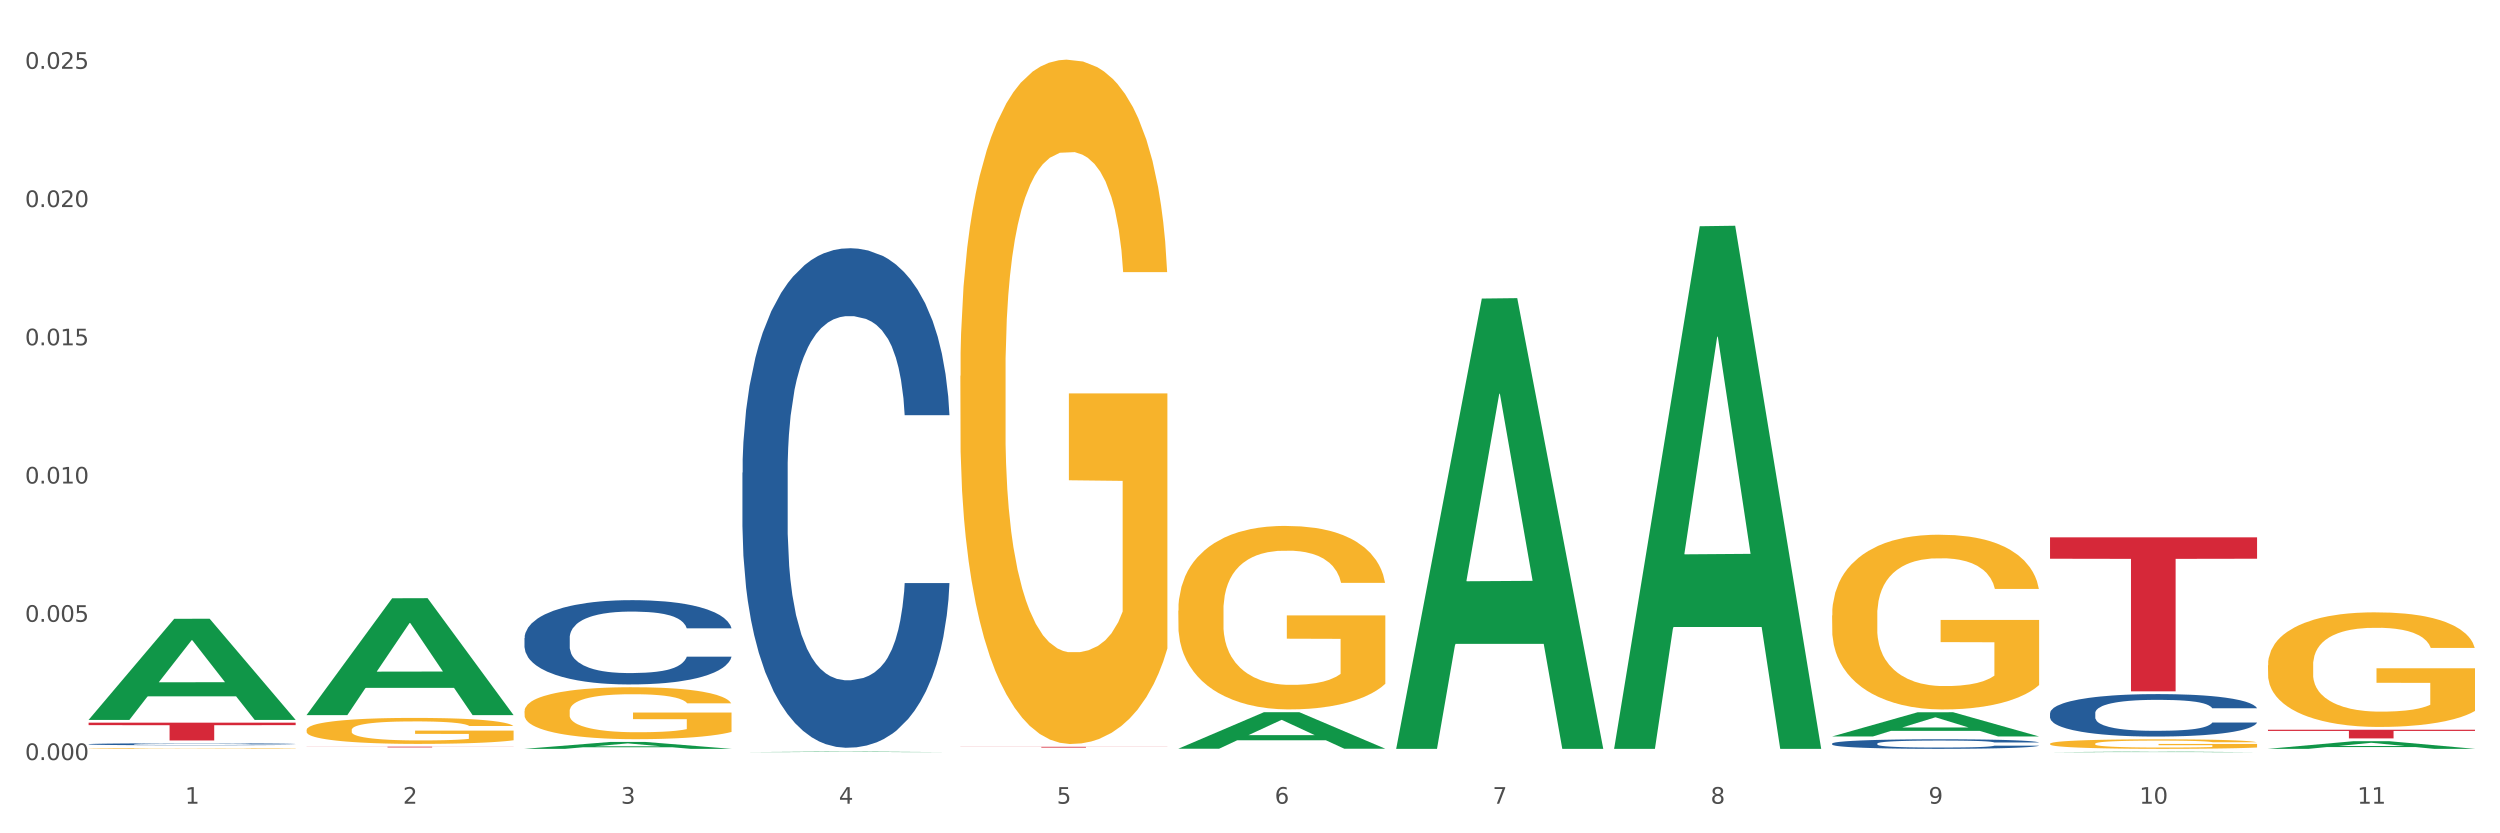 <?xml version="1.0" encoding="utf-8" standalone="no"?>
<!DOCTYPE svg PUBLIC "-//W3C//DTD SVG 1.1//EN"
  "http://www.w3.org/Graphics/SVG/1.1/DTD/svg11.dtd">
<svg xmlns:xlink="http://www.w3.org/1999/xlink" width="1080pt" height="360pt" viewBox="0 0 1080 360" xmlns="http://www.w3.org/2000/svg" version="1.1">
 <rect x="0" y="0" width="1080" height="360" fill="#333333" stroke="none"/>
 <defs>
  <style type="text/css">*{stroke-linejoin: round; stroke-linecap: butt}</style>
 </defs>
 <g id="figure_1">
  <g id="patch_1">
   <path d="M 0 360 
L 1080 360 
L 1080 0 
L 0 0 
z
" style="fill: #ffffff; stroke: #ffffff; stroke-linejoin: miter"/>
  </g>
  <g id="axes_1">
   <g id="matplotlib.axis_1">
    <g id="xtick_1">
     <g id="text_1">
      <!-- 1 -->
      <g style="fill: #4d4d4d" transform="translate(79.949 347.204) scale(0.096 -0.096)">
       <defs>
        <path id="DejaVuSans-31" d="M 794 531 
L 1825 531 
L 1825 4091 
L 703 3866 
L 703 4441 
L 1819 4666 
L 2450 4666 
L 2450 531 
L 3481 531 
L 3481 0 
L 794 0 
L 794 531 
z
" transform="scale(0.016)"/>
       </defs>
       <use xlink:href="#DejaVuSans-31"/>
      </g>
     </g>
    </g>
    <g id="xtick_2">
     <g id="text_2">
      <!-- 2 -->
      <g style="fill: #4d4d4d" transform="translate(174.097 347.204) scale(0.096 -0.096)">
       <defs>
        <path id="DejaVuSans-32" d="M 1228 531 
L 3431 531 
L 3431 0 
L 469 0 
L 469 531 
Q 828 903 1448 1529 
Q 2069 2156 2228 2338 
Q 2531 2678 2651 2914 
Q 2772 3150 2772 3378 
Q 2772 3750 2511 3984 
Q 2250 4219 1831 4219 
Q 1534 4219 1204 4116 
Q 875 4013 500 3803 
L 500 4441 
Q 881 4594 1212 4672 
Q 1544 4750 1819 4750 
Q 2544 4750 2975 4387 
Q 3406 4025 3406 3419 
Q 3406 3131 3298 2873 
Q 3191 2616 2906 2266 
Q 2828 2175 2409 1742 
Q 1991 1309 1228 531 
z
" transform="scale(0.016)"/>
       </defs>
       <use xlink:href="#DejaVuSans-32"/>
      </g>
     </g>
    </g>
    <g id="xtick_3">
     <g id="text_3">
      <!-- 3 -->
      <g style="fill: #4d4d4d" transform="translate(268.244 347.204) scale(0.096 -0.096)">
       <defs>
        <path id="DejaVuSans-33" d="M 2597 2516 
Q 3050 2419 3304 2112 
Q 3559 1806 3559 1356 
Q 3559 666 3084 287 
Q 2609 -91 1734 -91 
Q 1441 -91 1130 -33 
Q 819 25 488 141 
L 488 750 
Q 750 597 1062 519 
Q 1375 441 1716 441 
Q 2309 441 2620 675 
Q 2931 909 2931 1356 
Q 2931 1769 2642 2001 
Q 2353 2234 1838 2234 
L 1294 2234 
L 1294 2753 
L 1863 2753 
Q 2328 2753 2575 2939 
Q 2822 3125 2822 3475 
Q 2822 3834 2567 4026 
Q 2313 4219 1838 4219 
Q 1578 4219 1281 4162 
Q 984 4106 628 3988 
L 628 4550 
Q 988 4650 1302 4700 
Q 1616 4750 1894 4750 
Q 2613 4750 3031 4423 
Q 3450 4097 3450 3541 
Q 3450 3153 3228 2886 
Q 3006 2619 2597 2516 
z
" transform="scale(0.016)"/>
       </defs>
       <use xlink:href="#DejaVuSans-33"/>
      </g>
     </g>
    </g>
    <g id="xtick_4">
     <g id="text_4">
      <!-- 4 -->
      <g style="fill: #4d4d4d" transform="translate(362.392 347.204) scale(0.096 -0.096)">
       <defs>
        <path id="DejaVuSans-34" d="M 2419 4116 
L 825 1625 
L 2419 1625 
L 2419 4116 
z
M 2253 4666 
L 3047 4666 
L 3047 1625 
L 3713 1625 
L 3713 1100 
L 3047 1100 
L 3047 0 
L 2419 0 
L 2419 1100 
L 313 1100 
L 313 1709 
L 2253 4666 
z
" transform="scale(0.016)"/>
       </defs>
       <use xlink:href="#DejaVuSans-34"/>
      </g>
     </g>
    </g>
    <g id="xtick_5">
     <g id="text_5">
      <!-- 5 -->
      <g style="fill: #4d4d4d" transform="translate(456.54 347.204) scale(0.096 -0.096)">
       <defs>
        <path id="DejaVuSans-35" d="M 691 4666 
L 3169 4666 
L 3169 4134 
L 1269 4134 
L 1269 2991 
Q 1406 3038 1543 3061 
Q 1681 3084 1819 3084 
Q 2600 3084 3056 2656 
Q 3513 2228 3513 1497 
Q 3513 744 3044 326 
Q 2575 -91 1722 -91 
Q 1428 -91 1123 -41 
Q 819 9 494 109 
L 494 744 
Q 775 591 1075 516 
Q 1375 441 1709 441 
Q 2250 441 2565 725 
Q 2881 1009 2881 1497 
Q 2881 1984 2565 2268 
Q 2250 2553 1709 2553 
Q 1456 2553 1204 2497 
Q 953 2441 691 2322 
L 691 4666 
z
" transform="scale(0.016)"/>
       </defs>
       <use xlink:href="#DejaVuSans-35"/>
      </g>
     </g>
    </g>
    <g id="xtick_6">
     <g id="text_6">
      <!-- 6 -->
      <g style="fill: #4d4d4d" transform="translate(550.688 347.204) scale(0.096 -0.096)">
       <defs>
        <path id="DejaVuSans-36" d="M 2113 2584 
Q 1688 2584 1439 2293 
Q 1191 2003 1191 1497 
Q 1191 994 1439 701 
Q 1688 409 2113 409 
Q 2538 409 2786 701 
Q 3034 994 3034 1497 
Q 3034 2003 2786 2293 
Q 2538 2584 2113 2584 
z
M 3366 4563 
L 3366 3988 
Q 3128 4100 2886 4159 
Q 2644 4219 2406 4219 
Q 1781 4219 1451 3797 
Q 1122 3375 1075 2522 
Q 1259 2794 1537 2939 
Q 1816 3084 2150 3084 
Q 2853 3084 3261 2657 
Q 3669 2231 3669 1497 
Q 3669 778 3244 343 
Q 2819 -91 2113 -91 
Q 1303 -91 875 529 
Q 447 1150 447 2328 
Q 447 3434 972 4092 
Q 1497 4750 2381 4750 
Q 2619 4750 2861 4703 
Q 3103 4656 3366 4563 
z
" transform="scale(0.016)"/>
       </defs>
       <use xlink:href="#DejaVuSans-36"/>
      </g>
     </g>
    </g>
    <g id="xtick_7">
     <g id="text_7">
      <!-- 7 -->
      <g style="fill: #4d4d4d" transform="translate(644.835 347.204) scale(0.096 -0.096)">
       <defs>
        <path id="DejaVuSans-37" d="M 525 4666 
L 3525 4666 
L 3525 4397 
L 1831 0 
L 1172 0 
L 2766 4134 
L 525 4134 
L 525 4666 
z
" transform="scale(0.016)"/>
       </defs>
       <use xlink:href="#DejaVuSans-37"/>
      </g>
     </g>
    </g>
    <g id="xtick_8">
     <g id="text_8">
      <!-- 8 -->
      <g style="fill: #4d4d4d" transform="translate(738.983 347.204) scale(0.096 -0.096)">
       <defs>
        <path id="DejaVuSans-38" d="M 2034 2216 
Q 1584 2216 1326 1975 
Q 1069 1734 1069 1313 
Q 1069 891 1326 650 
Q 1584 409 2034 409 
Q 2484 409 2743 651 
Q 3003 894 3003 1313 
Q 3003 1734 2745 1975 
Q 2488 2216 2034 2216 
z
M 1403 2484 
Q 997 2584 770 2862 
Q 544 3141 544 3541 
Q 544 4100 942 4425 
Q 1341 4750 2034 4750 
Q 2731 4750 3128 4425 
Q 3525 4100 3525 3541 
Q 3525 3141 3298 2862 
Q 3072 2584 2669 2484 
Q 3125 2378 3379 2068 
Q 3634 1759 3634 1313 
Q 3634 634 3220 271 
Q 2806 -91 2034 -91 
Q 1263 -91 848 271 
Q 434 634 434 1313 
Q 434 1759 690 2068 
Q 947 2378 1403 2484 
z
M 1172 3481 
Q 1172 3119 1398 2916 
Q 1625 2713 2034 2713 
Q 2441 2713 2670 2916 
Q 2900 3119 2900 3481 
Q 2900 3844 2670 4047 
Q 2441 4250 2034 4250 
Q 1625 4250 1398 4047 
Q 1172 3844 1172 3481 
z
" transform="scale(0.016)"/>
       </defs>
       <use xlink:href="#DejaVuSans-38"/>
      </g>
     </g>
    </g>
    <g id="xtick_9">
     <g id="text_9">
      <!-- 9 -->
      <g style="fill: #4d4d4d" transform="translate(833.131 347.204) scale(0.096 -0.096)">
       <defs>
        <path id="DejaVuSans-39" d="M 703 97 
L 703 672 
Q 941 559 1184 500 
Q 1428 441 1663 441 
Q 2288 441 2617 861 
Q 2947 1281 2994 2138 
Q 2813 1869 2534 1725 
Q 2256 1581 1919 1581 
Q 1219 1581 811 2004 
Q 403 2428 403 3163 
Q 403 3881 828 4315 
Q 1253 4750 1959 4750 
Q 2769 4750 3195 4129 
Q 3622 3509 3622 2328 
Q 3622 1225 3098 567 
Q 2575 -91 1691 -91 
Q 1453 -91 1209 -44 
Q 966 3 703 97 
z
M 1959 2075 
Q 2384 2075 2632 2365 
Q 2881 2656 2881 3163 
Q 2881 3666 2632 3958 
Q 2384 4250 1959 4250 
Q 1534 4250 1286 3958 
Q 1038 3666 1038 3163 
Q 1038 2656 1286 2365 
Q 1534 2075 1959 2075 
z
" transform="scale(0.016)"/>
       </defs>
       <use xlink:href="#DejaVuSans-39"/>
      </g>
     </g>
    </g>
    <g id="xtick_10">
     <g id="text_10">
      <!-- 10 -->
      <g style="fill: #4d4d4d" transform="translate(924.224 347.204) scale(0.096 -0.096)">
       <defs>
        <path id="DejaVuSans-30" d="M 2034 4250 
Q 1547 4250 1301 3770 
Q 1056 3291 1056 2328 
Q 1056 1369 1301 889 
Q 1547 409 2034 409 
Q 2525 409 2770 889 
Q 3016 1369 3016 2328 
Q 3016 3291 2770 3770 
Q 2525 4250 2034 4250 
z
M 2034 4750 
Q 2819 4750 3233 4129 
Q 3647 3509 3647 2328 
Q 3647 1150 3233 529 
Q 2819 -91 2034 -91 
Q 1250 -91 836 529 
Q 422 1150 422 2328 
Q 422 3509 836 4129 
Q 1250 4750 2034 4750 
z
" transform="scale(0.016)"/>
       </defs>
       <use xlink:href="#DejaVuSans-31"/>
       <use xlink:href="#DejaVuSans-30" transform="translate(63.623 0)"/>
      </g>
     </g>
    </g>
    <g id="xtick_11">
     <g id="text_11">
      <!-- 11 -->
      <g style="fill: #4d4d4d" transform="translate(1018.372 347.204) scale(0.096 -0.096)">
       <use xlink:href="#DejaVuSans-31"/>
       <use xlink:href="#DejaVuSans-31" transform="translate(63.623 0)"/>
      </g>
     </g>
    </g>
    <g id="xtick_12"/>
    <g id="xtick_13"/>
    <g id="xtick_14"/>
    <g id="xtick_15"/>
    <g id="xtick_16"/>
    <g id="xtick_17"/>
    <g id="xtick_18"/>
    <g id="xtick_19"/>
    <g id="xtick_20"/>
    <g id="xtick_21"/>
   </g>
   <g id="matplotlib.axis_2">
    <g id="ytick_1">
     <g id="text_12">
      <!-- 0.000 -->
      <g style="fill: #4d4d4d" transform="translate(10.8 328.342) scale(0.096 -0.096)">
       <defs>
        <path id="DejaVuSans-2e" d="M 684 794 
L 1344 794 
L 1344 0 
L 684 0 
L 684 794 
z
" transform="scale(0.016)"/>
       </defs>
       <use xlink:href="#DejaVuSans-30"/>
       <use xlink:href="#DejaVuSans-2e" transform="translate(63.623 0)"/>
       <use xlink:href="#DejaVuSans-30" transform="translate(95.41 0)"/>
       <use xlink:href="#DejaVuSans-30" transform="translate(159.033 0)"/>
       <use xlink:href="#DejaVuSans-30" transform="translate(222.656 0)"/>
      </g>
     </g>
    </g>
    <g id="ytick_2">
     <g id="text_13">
      <!-- 0.005 -->
      <g style="fill: #4d4d4d" transform="translate(10.8 268.618) scale(0.096 -0.096)">
       <use xlink:href="#DejaVuSans-30"/>
       <use xlink:href="#DejaVuSans-2e" transform="translate(63.623 0)"/>
       <use xlink:href="#DejaVuSans-30" transform="translate(95.41 0)"/>
       <use xlink:href="#DejaVuSans-30" transform="translate(159.033 0)"/>
       <use xlink:href="#DejaVuSans-35" transform="translate(222.656 0)"/>
      </g>
     </g>
    </g>
    <g id="ytick_3">
     <g id="text_14">
      <!-- 0.010 -->
      <g style="fill: #4d4d4d" transform="translate(10.8 208.895) scale(0.096 -0.096)">
       <use xlink:href="#DejaVuSans-30"/>
       <use xlink:href="#DejaVuSans-2e" transform="translate(63.623 0)"/>
       <use xlink:href="#DejaVuSans-30" transform="translate(95.41 0)"/>
       <use xlink:href="#DejaVuSans-31" transform="translate(159.033 0)"/>
       <use xlink:href="#DejaVuSans-30" transform="translate(222.656 0)"/>
      </g>
     </g>
    </g>
    <g id="ytick_4">
     <g id="text_15">
      <!-- 0.015 -->
      <g style="fill: #4d4d4d" transform="translate(10.8 149.171) scale(0.096 -0.096)">
       <use xlink:href="#DejaVuSans-30"/>
       <use xlink:href="#DejaVuSans-2e" transform="translate(63.623 0)"/>
       <use xlink:href="#DejaVuSans-30" transform="translate(95.41 0)"/>
       <use xlink:href="#DejaVuSans-31" transform="translate(159.033 0)"/>
       <use xlink:href="#DejaVuSans-35" transform="translate(222.656 0)"/>
      </g>
     </g>
    </g>
    <g id="ytick_5">
     <g id="text_16">
      <!-- 0.020 -->
      <g style="fill: #4d4d4d" transform="translate(10.8 89.447) scale(0.096 -0.096)">
       <use xlink:href="#DejaVuSans-30"/>
       <use xlink:href="#DejaVuSans-2e" transform="translate(63.623 0)"/>
       <use xlink:href="#DejaVuSans-30" transform="translate(95.41 0)"/>
       <use xlink:href="#DejaVuSans-32" transform="translate(159.033 0)"/>
       <use xlink:href="#DejaVuSans-30" transform="translate(222.656 0)"/>
      </g>
     </g>
    </g>
    <g id="ytick_6">
     <g id="text_17">
      <!-- 0.025 -->
      <g style="fill: #4d4d4d" transform="translate(10.8 29.724) scale(0.096 -0.096)">
       <use xlink:href="#DejaVuSans-30"/>
       <use xlink:href="#DejaVuSans-2e" transform="translate(63.623 0)"/>
       <use xlink:href="#DejaVuSans-30" transform="translate(95.41 0)"/>
       <use xlink:href="#DejaVuSans-32" transform="translate(159.033 0)"/>
       <use xlink:href="#DejaVuSans-35" transform="translate(222.656 0)"/>
      </g>
     </g>
    </g>
    <g id="ytick_7"/>
    <g id="ytick_8"/>
    <g id="ytick_9"/>
    <g id="ytick_10"/>
    <g id="ytick_11"/>
   </g>
   <g id="PolyCollection_1">
    <path d="M 38.283 310.921 
L 38.375 310.88 
L 75.258 267.328 
L 90.564 267.287 
L 127.723 311.003 
L 110.02 311.003 
L 101.998 300.823 
L 63.916 300.823 
L 63.64 300.988 
L 55.894 311.003 
L 38.283 311.003 
L 38.283 310.921 
L 68.711 294.748 
L 97.203 294.707 
L 83.095 276.605 
L 82.911 276.523 
L 82.727 276.646 
L 68.619 294.707 
L 68.711 294.748 
L 38.283 310.921 
z
" clip-path="url(#p8a312f4593)" style="fill: #109648"/>
    <path d="M 885.612 232.125 
L 975.052 232.125 
L 975.052 241.37 
L 939.87 241.433 
L 939.87 298.65 
L 920.583 298.65 
L 920.583 241.433 
L 885.612 241.37 
L 885.612 232.188 
L 885.612 232.125 
z
" clip-path="url(#p8a312f4593)" style="fill: #d62839"/>
    <path d="M 414.874 322.613 
L 504.314 322.613 
L 504.314 322.66 
L 469.131 322.66 
L 469.131 322.954 
L 449.844 322.954 
L 449.844 322.66 
L 414.874 322.66 
L 414.874 322.613 
L 414.874 322.613 
z
" clip-path="url(#p8a312f4593)" style="fill: #d62839"/>
    <path d="M 132.431 322.566 
L 221.871 322.566 
L 221.871 322.61 
L 186.688 322.61 
L 186.688 322.885 
L 167.401 322.885 
L 167.401 322.61 
L 132.431 322.61 
L 132.431 322.566 
L 132.431 322.566 
z
" clip-path="url(#p8a312f4593)" style="fill: #d62839"/>
    <path d="M 38.283 312.199 
L 127.723 312.199 
L 127.723 313.269 
L 92.541 313.276 
L 92.541 319.895 
L 73.254 319.895 
L 73.254 313.276 
L 38.283 313.269 
L 38.283 312.206 
L 38.283 312.199 
z
" clip-path="url(#p8a312f4593)" style="fill: #d62839"/>
    <path d="M 38.283 321.483 
L 38.389 321.482 
L 38.389 321.46 
L 38.706 321.429 
L 39.869 321.373 
L 41.349 321.331 
L 43.886 321.282 
L 45.261 321.261 
L 47.058 321.238 
L 50.758 321.2 
L 54.987 321.169 
L 57.947 321.151 
L 60.167 321.14 
L 65.136 321.12 
L 67.991 321.111 
L 70.951 321.104 
L 73.488 321.099 
L 77.717 321.094 
L 81.1 321.091 
L 85.012 321.09 
L 88.289 321.091 
L 92.624 321.094 
L 98.967 321.104 
L 101.399 321.109 
L 104.676 321.119 
L 108.059 321.132 
L 110.808 321.145 
L 113.98 321.163 
L 117.257 321.187 
L 120.429 321.217 
L 122.649 321.245 
L 124.446 321.275 
L 126.032 321.31 
L 127.195 321.35 
L 127.723 321.382 
L 108.376 321.382 
L 107.848 321.353 
L 106.79 321.321 
L 105.733 321.299 
L 104.57 321.282 
L 102.773 321.262 
L 101.187 321.249 
L 98.544 321.234 
L 96.113 321.224 
L 94.104 321.219 
L 91.672 321.214 
L 86.492 321.209 
L 82.792 321.209 
L 80.466 321.211 
L 77.611 321.215 
L 75.18 321.22 
L 72.325 321.23 
L 70.105 321.24 
L 67.885 321.254 
L 66.616 321.263 
L 64.713 321.281 
L 63.445 321.295 
L 61.753 321.32 
L 60.802 321.338 
L 59.11 321.383 
L 58.37 321.417 
L 58.053 321.44 
L 57.841 321.465 
L 57.841 321.59 
L 58.476 321.645 
L 59.004 321.669 
L 59.85 321.696 
L 61.436 321.732 
L 63.762 321.766 
L 66.193 321.791 
L 68.202 321.806 
L 70.105 321.817 
L 72.008 321.826 
L 74.334 321.834 
L 76.237 321.838 
L 79.091 321.843 
L 82.475 321.846 
L 85.118 321.846 
L 90.509 321.842 
L 92.941 321.838 
L 95.267 321.832 
L 97.804 321.823 
L 99.813 321.814 
L 100.976 321.806 
L 102.879 321.791 
L 104.359 321.775 
L 105.628 321.757 
L 106.473 321.741 
L 107.425 321.717 
L 108.165 321.69 
L 108.376 321.676 
L 127.723 321.676 
L 127.3 321.704 
L 126.56 321.732 
L 125.08 321.77 
L 123.917 321.791 
L 122.12 321.818 
L 120.217 321.84 
L 117.574 321.865 
L 115.142 321.883 
L 112.605 321.899 
L 109.856 321.913 
L 104.887 321.933 
L 103.09 321.939 
L 99.284 321.948 
L 96.324 321.954 
L 91.989 321.96 
L 87.549 321.963 
L 82.897 321.964 
L 78.774 321.962 
L 74.228 321.957 
L 71.374 321.952 
L 68.202 321.945 
L 64.502 321.934 
L 61.013 321.921 
L 57.736 321.905 
L 54.67 321.886 
L 51.815 321.865 
L 48.115 321.831 
L 45.366 321.798 
L 43.358 321.767 
L 41.983 321.74 
L 40.609 321.707 
L 39.869 321.684 
L 38.706 321.628 
L 38.283 321.576 
L 38.283 321.483 
z
" clip-path="url(#p8a312f4593)" style="fill: #255c99"/>
    <path d="M 226.578 275.628 
L 226.684 275.595 
L 226.684 274.664 
L 227.001 273.4 
L 228.164 271.071 
L 229.644 269.309 
L 232.182 267.246 
L 233.556 266.382 
L 235.353 265.417 
L 239.053 263.854 
L 243.282 262.523 
L 246.243 261.792 
L 248.463 261.326 
L 253.432 260.494 
L 256.286 260.128 
L 259.246 259.829 
L 261.784 259.63 
L 266.012 259.397 
L 269.396 259.297 
L 273.307 259.264 
L 276.585 259.297 
L 280.919 259.43 
L 287.262 259.829 
L 289.694 260.062 
L 292.971 260.461 
L 296.354 260.993 
L 299.103 261.525 
L 302.275 262.29 
L 305.552 263.288 
L 308.724 264.552 
L 310.944 265.716 
L 312.741 266.947 
L 314.327 268.444 
L 315.49 270.074 
L 316.019 271.437 
L 296.672 271.437 
L 296.143 270.207 
L 295.086 268.876 
L 294.029 267.978 
L 292.866 267.246 
L 291.068 266.415 
L 289.483 265.883 
L 286.84 265.251 
L 284.408 264.852 
L 282.399 264.619 
L 279.968 264.419 
L 274.787 264.22 
L 271.087 264.22 
L 268.761 264.286 
L 265.907 264.452 
L 263.475 264.685 
L 260.621 265.084 
L 258.4 265.517 
L 256.18 266.082 
L 254.912 266.481 
L 253.009 267.213 
L 251.74 267.812 
L 250.048 268.843 
L 249.097 269.575 
L 247.405 271.47 
L 246.665 272.867 
L 246.348 273.832 
L 246.137 274.896 
L 246.137 280.085 
L 246.771 282.413 
L 247.3 283.411 
L 248.146 284.542 
L 249.731 286.006 
L 252.057 287.436 
L 254.489 288.467 
L 256.497 289.099 
L 258.4 289.564 
L 260.303 289.93 
L 262.629 290.263 
L 264.532 290.463 
L 267.387 290.662 
L 270.77 290.762 
L 273.413 290.762 
L 278.805 290.596 
L 281.236 290.429 
L 283.562 290.196 
L 286.099 289.831 
L 288.108 289.431 
L 289.271 289.132 
L 291.174 288.5 
L 292.654 287.835 
L 293.923 287.07 
L 294.769 286.405 
L 295.72 285.407 
L 296.46 284.276 
L 296.672 283.677 
L 316.019 283.677 
L 315.596 284.875 
L 314.856 286.039 
L 313.376 287.602 
L 312.213 288.5 
L 310.415 289.598 
L 308.512 290.529 
L 305.869 291.56 
L 303.438 292.325 
L 300.9 292.99 
L 298.152 293.589 
L 293.183 294.421 
L 291.386 294.653 
L 287.58 295.053 
L 284.619 295.285 
L 280.285 295.518 
L 275.845 295.651 
L 271.193 295.685 
L 267.07 295.618 
L 262.524 295.418 
L 259.669 295.219 
L 256.497 294.919 
L 252.797 294.454 
L 249.308 293.888 
L 246.031 293.223 
L 242.965 292.458 
L 240.111 291.593 
L 236.41 290.163 
L 233.662 288.766 
L 231.653 287.469 
L 230.279 286.371 
L 228.904 284.974 
L 228.164 284.01 
L 227.001 281.682 
L 226.578 279.52 
L 226.578 275.628 
z
" clip-path="url(#p8a312f4593)" style="fill: #255c99"/>
    <path d="M 320.726 204.196 
L 320.832 203.999 
L 320.832 198.481 
L 321.149 190.992 
L 322.312 177.195 
L 323.792 166.75 
L 326.329 154.53 
L 327.704 149.406 
L 329.501 143.69 
L 333.201 134.427 
L 337.43 126.543 
L 340.39 122.207 
L 342.61 119.448 
L 347.579 114.521 
L 350.434 112.353 
L 353.394 110.579 
L 355.931 109.397 
L 360.16 108.017 
L 363.543 107.426 
L 367.455 107.229 
L 370.732 107.426 
L 375.067 108.214 
L 381.41 110.579 
L 383.842 111.959 
L 387.119 114.324 
L 390.502 117.477 
L 393.251 120.631 
L 396.423 125.164 
L 399.7 131.076 
L 402.872 138.566 
L 405.092 145.464 
L 406.889 152.756 
L 408.475 161.625 
L 409.638 171.283 
L 410.166 179.363 
L 390.819 179.363 
L 390.291 172.071 
L 389.233 164.187 
L 388.176 158.866 
L 387.013 154.53 
L 385.216 149.603 
L 383.63 146.449 
L 380.987 142.705 
L 378.556 140.34 
L 376.547 138.96 
L 374.115 137.777 
L 368.935 136.595 
L 365.235 136.595 
L 362.909 136.989 
L 360.054 137.975 
L 357.623 139.354 
L 354.768 141.719 
L 352.548 144.281 
L 350.328 147.632 
L 349.059 149.997 
L 347.156 154.333 
L 345.888 157.881 
L 344.196 163.99 
L 343.245 168.326 
L 341.553 179.56 
L 340.813 187.838 
L 340.496 193.554 
L 340.284 199.861 
L 340.284 230.606 
L 340.919 244.403 
L 341.447 250.315 
L 342.293 257.016 
L 343.879 265.688 
L 346.205 274.163 
L 348.636 280.273 
L 350.645 284.018 
L 352.548 286.777 
L 354.451 288.945 
L 356.777 290.916 
L 358.68 292.098 
L 361.534 293.281 
L 364.918 293.872 
L 367.561 293.872 
L 372.952 292.887 
L 375.384 291.901 
L 377.71 290.522 
L 380.247 288.354 
L 382.256 285.989 
L 383.419 284.215 
L 385.322 280.47 
L 386.802 276.528 
L 388.071 271.995 
L 388.916 268.053 
L 389.868 262.141 
L 390.608 255.44 
L 390.819 251.892 
L 410.166 251.892 
L 409.743 258.987 
L 409.003 265.885 
L 407.523 275.149 
L 406.36 280.47 
L 404.563 286.974 
L 402.66 292.492 
L 400.017 298.602 
L 397.585 303.135 
L 395.048 307.077 
L 392.299 310.625 
L 387.33 315.552 
L 385.533 316.932 
L 381.727 319.297 
L 378.767 320.676 
L 374.432 322.056 
L 369.992 322.844 
L 365.34 323.041 
L 361.217 322.647 
L 356.671 321.465 
L 353.817 320.282 
L 350.645 318.508 
L 346.945 315.749 
L 343.456 312.399 
L 340.179 308.457 
L 337.113 303.924 
L 334.258 298.799 
L 330.558 290.325 
L 327.809 282.047 
L 325.801 274.36 
L 324.426 267.856 
L 323.052 259.579 
L 322.312 253.863 
L 321.149 240.067 
L 320.726 227.256 
L 320.726 204.196 
z
" clip-path="url(#p8a312f4593)" style="fill: #255c99"/>
    <path d="M 791.464 321.219 
L 791.57 321.215 
L 791.57 321.109 
L 791.887 320.965 
L 793.05 320.701 
L 794.53 320.5 
L 797.068 320.266 
L 798.442 320.167 
L 800.239 320.058 
L 803.939 319.88 
L 808.168 319.729 
L 811.129 319.646 
L 813.349 319.593 
L 818.318 319.498 
L 821.172 319.457 
L 824.132 319.423 
L 826.67 319.4 
L 830.898 319.373 
L 834.282 319.362 
L 838.193 319.358 
L 841.471 319.362 
L 845.805 319.377 
L 852.148 319.423 
L 854.58 319.449 
L 857.857 319.494 
L 861.24 319.555 
L 863.989 319.615 
L 867.161 319.702 
L 870.438 319.816 
L 873.61 319.959 
L 875.83 320.092 
L 877.627 320.232 
L 879.213 320.402 
L 880.376 320.587 
L 880.905 320.742 
L 861.558 320.742 
L 861.029 320.602 
L 859.972 320.451 
L 858.915 320.349 
L 857.752 320.266 
L 855.954 320.171 
L 854.369 320.111 
L 851.726 320.039 
L 849.294 319.994 
L 847.285 319.967 
L 844.854 319.944 
L 839.673 319.922 
L 835.973 319.922 
L 833.647 319.929 
L 830.793 319.948 
L 828.361 319.975 
L 825.507 320.02 
L 823.287 320.069 
L 821.066 320.133 
L 819.798 320.179 
L 817.895 320.262 
L 816.626 320.33 
L 814.935 320.447 
L 813.983 320.53 
L 812.291 320.746 
L 811.551 320.905 
L 811.234 321.014 
L 811.023 321.135 
L 811.023 321.725 
L 811.657 321.99 
L 812.186 322.103 
L 813.032 322.232 
L 814.617 322.398 
L 816.943 322.561 
L 819.375 322.678 
L 821.384 322.75 
L 823.287 322.803 
L 825.189 322.845 
L 827.515 322.882 
L 829.418 322.905 
L 832.273 322.928 
L 835.656 322.939 
L 838.299 322.939 
L 843.691 322.92 
L 846.122 322.901 
L 848.448 322.875 
L 850.986 322.833 
L 852.994 322.788 
L 854.157 322.754 
L 856.06 322.682 
L 857.54 322.606 
L 858.809 322.519 
L 859.655 322.444 
L 860.606 322.33 
L 861.346 322.202 
L 861.558 322.134 
L 880.905 322.134 
L 880.482 322.27 
L 879.742 322.402 
L 878.262 322.58 
L 877.099 322.682 
L 875.301 322.807 
L 873.398 322.913 
L 870.755 323.03 
L 868.324 323.117 
L 865.787 323.192 
L 863.038 323.261 
L 858.069 323.355 
L 856.272 323.382 
L 852.466 323.427 
L 849.505 323.453 
L 845.171 323.48 
L 840.731 323.495 
L 836.079 323.499 
L 831.956 323.491 
L 827.41 323.469 
L 824.555 323.446 
L 821.384 323.412 
L 817.683 323.359 
L 814.194 323.295 
L 810.917 323.219 
L 807.851 323.132 
L 804.997 323.034 
L 801.296 322.871 
L 798.548 322.712 
L 796.539 322.565 
L 795.165 322.44 
L 793.79 322.281 
L 793.05 322.172 
L 791.887 321.907 
L 791.464 321.661 
L 791.464 321.219 
z
" clip-path="url(#p8a312f4593)" style="fill: #255c99"/>
    <path d="M 885.612 308.089 
L 885.718 308.072 
L 885.718 307.603 
L 886.035 306.966 
L 887.198 305.793 
L 888.678 304.905 
L 891.215 303.867 
L 892.59 303.431 
L 894.387 302.945 
L 898.087 302.158 
L 902.316 301.488 
L 905.276 301.119 
L 907.496 300.884 
L 912.465 300.466 
L 915.32 300.281 
L 918.28 300.131 
L 920.817 300.03 
L 925.046 299.913 
L 928.429 299.862 
L 932.341 299.846 
L 935.618 299.862 
L 939.953 299.93 
L 946.296 300.131 
L 948.728 300.248 
L 952.005 300.449 
L 955.388 300.717 
L 958.137 300.985 
L 961.309 301.37 
L 964.586 301.873 
L 967.758 302.51 
L 969.978 303.096 
L 971.775 303.716 
L 973.361 304.47 
L 974.524 305.291 
L 975.052 305.978 
L 955.705 305.978 
L 955.177 305.358 
L 954.119 304.688 
L 953.062 304.235 
L 951.899 303.867 
L 950.102 303.448 
L 948.516 303.18 
L 945.873 302.861 
L 943.442 302.66 
L 941.433 302.543 
L 939.001 302.443 
L 933.821 302.342 
L 930.121 302.342 
L 927.795 302.376 
L 924.94 302.459 
L 922.509 302.577 
L 919.654 302.778 
L 917.434 302.995 
L 915.214 303.28 
L 913.945 303.481 
L 912.042 303.85 
L 910.774 304.151 
L 909.082 304.671 
L 908.131 305.039 
L 906.439 305.994 
L 905.699 306.698 
L 905.382 307.184 
L 905.17 307.72 
L 905.17 310.334 
L 905.805 311.506 
L 906.333 312.009 
L 907.179 312.579 
L 908.765 313.316 
L 911.091 314.036 
L 913.522 314.556 
L 915.531 314.874 
L 917.434 315.108 
L 919.337 315.293 
L 921.663 315.46 
L 923.566 315.561 
L 926.42 315.661 
L 929.804 315.712 
L 932.447 315.712 
L 937.838 315.628 
L 940.27 315.544 
L 942.596 315.427 
L 945.133 315.243 
L 947.142 315.041 
L 948.305 314.891 
L 950.208 314.572 
L 951.688 314.237 
L 952.957 313.852 
L 953.802 313.517 
L 954.754 313.014 
L 955.494 312.445 
L 955.705 312.143 
L 975.052 312.143 
L 974.629 312.746 
L 973.889 313.333 
L 972.409 314.12 
L 971.246 314.572 
L 969.449 315.125 
L 967.546 315.594 
L 964.903 316.114 
L 962.471 316.499 
L 959.934 316.834 
L 957.185 317.136 
L 952.217 317.555 
L 950.419 317.672 
L 946.613 317.873 
L 943.653 317.99 
L 939.319 318.107 
L 934.878 318.174 
L 930.226 318.191 
L 926.103 318.158 
L 921.557 318.057 
L 918.703 317.957 
L 915.531 317.806 
L 911.831 317.571 
L 908.342 317.286 
L 905.065 316.951 
L 901.999 316.566 
L 899.144 316.13 
L 895.444 315.41 
L 892.695 314.706 
L 890.687 314.053 
L 889.312 313.5 
L 887.938 312.796 
L 887.198 312.311 
L 886.035 311.138 
L 885.612 310.049 
L 885.612 308.089 
z
" clip-path="url(#p8a312f4593)" style="fill: #255c99"/>
    <path d="M 979.76 287.41 
L 979.865 287.365 
L 979.865 285.737 
L 980.077 284.335 
L 981.132 280.943 
L 982.716 278.14 
L 983.878 276.647 
L 985.04 275.426 
L 986.412 274.205 
L 988.102 272.939 
L 991.164 271.085 
L 993.065 270.135 
L 995.388 269.14 
L 999.612 267.693 
L 1002.674 266.879 
L 1005.842 266.201 
L 1011.016 265.387 
L 1014.395 265.025 
L 1017.986 264.754 
L 1022.315 264.573 
L 1025.589 264.527 
L 1032.769 264.663 
L 1038.894 265.07 
L 1041.85 265.387 
L 1045.652 265.929 
L 1047.658 266.291 
L 1050.932 267.015 
L 1054.311 267.964 
L 1056.634 268.778 
L 1060.119 270.316 
L 1062.759 271.854 
L 1065.187 273.753 
L 1066.454 275.064 
L 1067.405 276.285 
L 1068.25 277.687 
L 1069.094 279.903 
L 1050.087 279.903 
L 1049.348 278.321 
L 1048.186 276.828 
L 1046.497 275.381 
L 1045.018 274.477 
L 1042.484 273.346 
L 1040.161 272.622 
L 1037.732 272.08 
L 1034.776 271.628 
L 1032.452 271.401 
L 1029.179 271.22 
L 1022.738 271.266 
L 1018.408 271.628 
L 1015.451 272.08 
L 1013.551 272.487 
L 1011.861 272.939 
L 1009.96 273.572 
L 1007.743 274.522 
L 1006.159 275.381 
L 1004.575 276.466 
L 1003.308 277.552 
L 1002.146 278.818 
L 1001.196 280.175 
L 1000.457 281.577 
L 999.823 283.295 
L 999.295 286.144 
L 999.295 292.34 
L 999.506 293.742 
L 1000.034 295.596 
L 1000.668 296.998 
L 1001.724 298.671 
L 1002.674 299.802 
L 1004.469 301.43 
L 1006.476 302.786 
L 1008.06 303.645 
L 1009.644 304.369 
L 1012.389 305.364 
L 1015.451 306.178 
L 1018.091 306.675 
L 1021.682 307.128 
L 1024.11 307.309 
L 1026.222 307.399 
L 1031.396 307.399 
L 1035.092 307.263 
L 1039.211 306.947 
L 1042.378 306.54 
L 1045.018 306.042 
L 1047.975 305.228 
L 1049.876 304.459 
L 1049.876 295.008 
L 1026.645 294.963 
L 1026.645 288.677 
L 1069.2 288.677 
L 1069.2 307.128 
L 1067.405 308.077 
L 1065.399 308.937 
L 1063.287 309.705 
L 1060.119 310.655 
L 1056.317 311.56 
L 1052.938 312.193 
L 1049.348 312.735 
L 1045.124 313.233 
L 1039.633 313.685 
L 1036.254 313.866 
L 1032.03 314.002 
L 1027.067 314.047 
L 1022.738 313.956 
L 1018.514 313.73 
L 1014.079 313.323 
L 1009.749 312.735 
L 1006.476 312.147 
L 1003.202 311.424 
L 999.717 310.474 
L 996.972 309.57 
L 994.86 308.756 
L 992.537 307.716 
L 990.003 306.359 
L 988.102 305.138 
L 986.412 303.872 
L 984.617 302.244 
L 983.35 300.842 
L 982.083 299.078 
L 981.344 297.766 
L 980.499 295.731 
L 979.865 292.882 
L 979.76 287.41 
z
" clip-path="url(#p8a312f4593)" style="fill: #f7b32b"/>
    <path d="M 885.612 321.287 
L 885.718 321.283 
L 885.718 321.148 
L 885.929 321.032 
L 886.985 320.75 
L 888.569 320.517 
L 889.73 320.393 
L 890.892 320.292 
L 892.265 320.191 
L 893.954 320.085 
L 897.016 319.931 
L 898.917 319.853 
L 901.24 319.77 
L 905.464 319.65 
L 908.526 319.582 
L 911.694 319.526 
L 916.869 319.458 
L 920.248 319.428 
L 923.838 319.406 
L 928.167 319.391 
L 931.441 319.387 
L 938.622 319.398 
L 944.746 319.432 
L 947.703 319.458 
L 951.504 319.503 
L 953.511 319.533 
L 956.784 319.593 
L 960.163 319.672 
L 962.486 319.74 
L 965.971 319.868 
L 968.611 319.995 
L 971.04 320.153 
L 972.307 320.262 
L 973.257 320.363 
L 974.102 320.48 
L 974.947 320.664 
L 955.939 320.664 
L 955.2 320.532 
L 954.039 320.408 
L 952.349 320.288 
L 950.871 320.213 
L 948.336 320.119 
L 946.013 320.059 
L 943.585 320.014 
L 940.628 319.976 
L 938.305 319.958 
L 935.031 319.943 
L 928.59 319.946 
L 924.26 319.976 
L 921.304 320.014 
L 919.403 320.048 
L 917.713 320.085 
L 915.813 320.138 
L 913.595 320.217 
L 912.011 320.288 
L 910.427 320.378 
L 909.16 320.468 
L 907.999 320.574 
L 907.048 320.686 
L 906.309 320.803 
L 905.675 320.945 
L 905.147 321.182 
L 905.147 321.696 
L 905.359 321.813 
L 905.887 321.967 
L 906.52 322.083 
L 907.576 322.222 
L 908.526 322.316 
L 910.322 322.451 
L 912.328 322.564 
L 913.912 322.635 
L 915.496 322.695 
L 918.241 322.778 
L 921.304 322.845 
L 923.944 322.887 
L 927.534 322.924 
L 929.963 322.939 
L 932.075 322.947 
L 937.249 322.947 
L 940.945 322.935 
L 945.063 322.909 
L 948.231 322.875 
L 950.871 322.834 
L 953.827 322.767 
L 955.728 322.703 
L 955.728 321.918 
L 932.497 321.914 
L 932.497 321.392 
L 975.052 321.392 
L 975.052 322.924 
L 973.257 323.003 
L 971.251 323.074 
L 969.139 323.138 
L 965.971 323.217 
L 962.17 323.292 
L 958.79 323.345 
L 955.2 323.39 
L 950.976 323.431 
L 945.485 323.469 
L 942.106 323.484 
L 937.882 323.495 
L 932.919 323.499 
L 928.59 323.491 
L 924.366 323.472 
L 919.931 323.439 
L 915.601 323.39 
L 912.328 323.341 
L 909.054 323.281 
L 905.57 323.202 
L 902.824 323.127 
L 900.712 323.059 
L 898.389 322.973 
L 895.855 322.86 
L 893.954 322.759 
L 892.265 322.654 
L 890.469 322.519 
L 889.202 322.402 
L 887.935 322.256 
L 887.196 322.147 
L 886.351 321.978 
L 885.718 321.741 
L 885.612 321.287 
z
" clip-path="url(#p8a312f4593)" style="fill: #f7b32b"/>
    <path d="M 791.464 265.877 
L 791.57 265.808 
L 791.57 263.326 
L 791.781 261.189 
L 792.837 256.017 
L 794.421 251.742 
L 795.583 249.467 
L 796.744 247.605 
L 798.117 245.744 
L 799.806 243.813 
L 802.869 240.986 
L 804.77 239.538 
L 807.093 238.021 
L 811.317 235.815 
L 814.379 234.574 
L 817.547 233.54 
L 822.721 232.299 
L 826.1 231.747 
L 829.69 231.333 
L 834.02 231.057 
L 837.293 230.989 
L 844.474 231.195 
L 850.598 231.816 
L 853.555 232.299 
L 857.357 233.126 
L 859.363 233.678 
L 862.636 234.781 
L 866.016 236.229 
L 868.339 237.47 
L 871.823 239.814 
L 874.463 242.158 
L 876.892 245.054 
L 878.159 247.054 
L 879.11 248.915 
L 879.954 251.053 
L 880.799 254.431 
L 861.792 254.431 
L 861.053 252.018 
L 859.891 249.743 
L 858.201 247.536 
L 856.723 246.157 
L 854.189 244.434 
L 851.866 243.331 
L 849.437 242.503 
L 846.48 241.814 
L 844.157 241.469 
L 840.884 241.193 
L 834.442 241.262 
L 830.113 241.814 
L 827.156 242.503 
L 825.255 243.124 
L 823.566 243.813 
L 821.665 244.778 
L 819.447 246.226 
L 817.864 247.536 
L 816.28 249.191 
L 815.012 250.846 
L 813.851 252.777 
L 812.9 254.845 
L 812.161 256.983 
L 811.528 259.603 
L 811 263.947 
L 811 273.393 
L 811.211 275.53 
L 811.739 278.357 
L 812.372 280.494 
L 813.428 283.046 
L 814.379 284.769 
L 816.174 287.252 
L 818.18 289.32 
L 819.764 290.63 
L 821.348 291.733 
L 824.094 293.25 
L 827.156 294.491 
L 829.796 295.25 
L 833.386 295.939 
L 835.815 296.215 
L 837.927 296.353 
L 843.101 296.353 
L 846.797 296.146 
L 850.915 295.663 
L 854.083 295.043 
L 856.723 294.284 
L 859.68 293.043 
L 861.58 291.871 
L 861.58 277.461 
L 838.349 277.392 
L 838.349 267.808 
L 880.905 267.808 
L 880.905 295.939 
L 879.11 297.387 
L 877.103 298.697 
L 874.991 299.869 
L 871.823 301.317 
L 868.022 302.696 
L 864.643 303.662 
L 861.053 304.489 
L 856.829 305.247 
L 851.338 305.937 
L 847.959 306.213 
L 843.735 306.42 
L 838.772 306.489 
L 834.442 306.351 
L 830.218 306.006 
L 825.783 305.385 
L 821.454 304.489 
L 818.18 303.593 
L 814.907 302.489 
L 811.422 301.041 
L 808.677 299.662 
L 806.565 298.421 
L 804.242 296.836 
L 801.707 294.767 
L 799.806 292.905 
L 798.117 290.975 
L 796.322 288.493 
L 795.055 286.355 
L 793.787 283.666 
L 793.048 281.667 
L 792.204 278.564 
L 791.57 274.22 
L 791.464 265.877 
z
" clip-path="url(#p8a312f4593)" style="fill: #f7b32b"/>
    <path d="M 509.021 263.824 
L 509.127 263.752 
L 509.127 261.145 
L 509.338 258.901 
L 510.394 253.471 
L 511.978 248.982 
L 513.14 246.592 
L 514.301 244.637 
L 515.674 242.683 
L 517.363 240.655 
L 520.426 237.687 
L 522.327 236.166 
L 524.65 234.573 
L 528.874 232.257 
L 531.936 230.953 
L 535.104 229.867 
L 540.278 228.564 
L 543.657 227.985 
L 547.247 227.55 
L 551.577 227.261 
L 554.85 227.188 
L 562.031 227.406 
L 568.155 228.057 
L 571.112 228.564 
L 574.914 229.433 
L 576.92 230.012 
L 580.193 231.171 
L 583.573 232.691 
L 585.896 233.994 
L 589.38 236.456 
L 592.02 238.918 
L 594.449 241.959 
L 595.716 244.058 
L 596.667 246.013 
L 597.511 248.258 
L 598.356 251.805 
L 579.349 251.805 
L 578.609 249.271 
L 577.448 246.882 
L 575.758 244.565 
L 574.28 243.117 
L 571.746 241.307 
L 569.423 240.148 
L 566.994 239.28 
L 564.037 238.556 
L 561.714 238.194 
L 558.441 237.904 
L 551.999 237.976 
L 547.67 238.556 
L 544.713 239.28 
L 542.812 239.931 
L 541.123 240.655 
L 539.222 241.669 
L 537.004 243.189 
L 535.42 244.565 
L 533.837 246.303 
L 532.569 248.04 
L 531.408 250.068 
L 530.457 252.24 
L 529.718 254.484 
L 529.085 257.235 
L 528.557 261.797 
L 528.557 271.716 
L 528.768 273.96 
L 529.296 276.929 
L 529.929 279.173 
L 530.985 281.852 
L 531.936 283.662 
L 533.731 286.269 
L 535.737 288.441 
L 537.321 289.817 
L 538.905 290.975 
L 541.651 292.568 
L 544.713 293.871 
L 547.353 294.668 
L 550.943 295.392 
L 553.372 295.681 
L 555.484 295.826 
L 560.658 295.826 
L 564.354 295.609 
L 568.472 295.102 
L 571.64 294.45 
L 574.28 293.654 
L 577.237 292.351 
L 579.137 291.12 
L 579.137 275.988 
L 555.906 275.915 
L 555.906 265.851 
L 598.462 265.851 
L 598.462 295.392 
L 596.667 296.912 
L 594.66 298.288 
L 592.548 299.518 
L 589.38 301.039 
L 585.579 302.487 
L 582.2 303.501 
L 578.609 304.369 
L 574.386 305.166 
L 568.895 305.89 
L 565.516 306.18 
L 561.292 306.397 
L 556.329 306.469 
L 551.999 306.324 
L 547.775 305.962 
L 543.34 305.311 
L 539.011 304.369 
L 535.737 303.428 
L 532.464 302.27 
L 528.979 300.749 
L 526.234 299.301 
L 524.122 297.998 
L 521.799 296.333 
L 519.264 294.161 
L 517.363 292.206 
L 515.674 290.179 
L 513.879 287.572 
L 512.612 285.328 
L 511.344 282.504 
L 510.605 280.404 
L 509.761 277.146 
L 509.127 272.585 
L 509.021 263.824 
z
" clip-path="url(#p8a312f4593)" style="fill: #f7b32b"/>
    <path d="M 414.874 162.383 
L 414.979 162.113 
L 414.979 152.393 
L 415.19 144.022 
L 416.246 123.772 
L 417.83 107.032 
L 418.992 98.121 
L 420.154 90.831 
L 421.526 83.541 
L 423.216 75.981 
L 426.278 64.91 
L 428.179 59.24 
L 430.502 53.3 
L 434.726 44.66 
L 437.788 39.8 
L 440.956 35.75 
L 446.13 30.89 
L 449.509 28.73 
L 453.1 27.11 
L 457.429 26.03 
L 460.703 25.759 
L 467.883 26.57 
L 474.008 29 
L 476.964 30.89 
L 480.766 34.13 
L 482.772 36.29 
L 486.046 40.61 
L 489.425 46.28 
L 491.748 51.14 
L 495.233 60.32 
L 497.873 69.501 
L 500.301 80.841 
L 501.568 88.671 
L 502.519 95.961 
L 503.364 104.331 
L 504.208 117.562 
L 485.201 117.562 
L 484.462 108.112 
L 483.3 99.201 
L 481.611 90.561 
L 480.132 85.161 
L 477.598 78.411 
L 475.275 74.091 
L 472.846 70.851 
L 469.889 68.151 
L 467.566 66.801 
L 464.293 65.721 
L 457.851 65.991 
L 453.522 68.151 
L 450.565 70.851 
L 448.665 73.281 
L 446.975 75.981 
L 445.074 79.761 
L 442.857 85.431 
L 441.273 90.561 
L 439.689 97.041 
L 438.422 103.521 
L 437.26 111.082 
L 436.31 119.182 
L 435.571 127.552 
L 434.937 137.812 
L 434.409 154.823 
L 434.409 191.814 
L 434.62 200.184 
L 435.148 211.254 
L 435.782 219.624 
L 436.838 229.615 
L 437.788 236.365 
L 439.583 246.085 
L 441.59 254.185 
L 443.174 259.315 
L 444.758 263.636 
L 447.503 269.576 
L 450.565 274.436 
L 453.205 277.406 
L 456.796 280.106 
L 459.224 281.186 
L 461.336 281.726 
L 466.51 281.726 
L 470.206 280.916 
L 474.325 279.026 
L 477.492 276.596 
L 480.132 273.626 
L 483.089 268.766 
L 484.99 264.176 
L 484.99 207.744 
L 461.759 207.474 
L 461.759 169.943 
L 504.314 169.943 
L 504.314 280.106 
L 502.519 285.776 
L 500.512 290.906 
L 498.401 295.496 
L 495.233 301.166 
L 491.431 306.567 
L 488.052 310.347 
L 484.462 313.587 
L 480.238 316.557 
L 474.747 319.257 
L 471.368 320.337 
L 467.144 321.147 
L 462.181 321.417 
L 457.851 320.877 
L 453.628 319.527 
L 449.193 317.097 
L 444.863 313.587 
L 441.59 310.077 
L 438.316 305.757 
L 434.831 300.086 
L 432.086 294.686 
L 429.974 289.826 
L 427.651 283.616 
L 425.117 275.516 
L 423.216 268.226 
L 421.526 260.665 
L 419.731 250.945 
L 418.464 242.575 
L 417.197 232.045 
L 416.458 224.215 
L 415.613 212.064 
L 414.979 195.054 
L 414.874 162.383 
z
" clip-path="url(#p8a312f4593)" style="fill: #f7b32b"/>
    <path d="M 226.578 307.254 
L 226.684 307.234 
L 226.684 306.496 
L 226.895 305.86 
L 227.951 304.323 
L 229.535 303.051 
L 230.697 302.375 
L 231.858 301.821 
L 233.231 301.268 
L 234.92 300.694 
L 237.983 299.853 
L 239.884 299.423 
L 242.207 298.971 
L 246.43 298.315 
L 249.493 297.946 
L 252.661 297.639 
L 257.835 297.27 
L 261.214 297.106 
L 264.804 296.983 
L 269.134 296.901 
L 272.407 296.88 
L 279.588 296.942 
L 285.712 297.126 
L 288.669 297.27 
L 292.471 297.516 
L 294.477 297.68 
L 297.75 298.008 
L 301.13 298.438 
L 303.453 298.807 
L 306.937 299.505 
L 309.577 300.202 
L 312.006 301.063 
L 313.273 301.657 
L 314.223 302.211 
L 315.068 302.846 
L 315.913 303.851 
L 296.906 303.851 
L 296.166 303.133 
L 295.005 302.457 
L 293.315 301.801 
L 291.837 301.391 
L 289.303 300.878 
L 286.98 300.55 
L 284.551 300.304 
L 281.594 300.099 
L 279.271 299.997 
L 275.998 299.915 
L 269.556 299.935 
L 265.227 300.099 
L 262.27 300.304 
L 260.369 300.489 
L 258.68 300.694 
L 256.779 300.981 
L 254.561 301.411 
L 252.977 301.801 
L 251.394 302.293 
L 250.126 302.785 
L 248.965 303.359 
L 248.014 303.974 
L 247.275 304.61 
L 246.642 305.389 
L 246.114 306.68 
L 246.114 309.489 
L 246.325 310.125 
L 246.853 310.965 
L 247.486 311.601 
L 248.542 312.36 
L 249.493 312.872 
L 251.288 313.61 
L 253.294 314.225 
L 254.878 314.615 
L 256.462 314.943 
L 259.208 315.394 
L 262.27 315.763 
L 264.91 315.989 
L 268.5 316.194 
L 270.929 316.276 
L 273.041 316.317 
L 278.215 316.317 
L 281.911 316.255 
L 286.029 316.112 
L 289.197 315.927 
L 291.837 315.702 
L 294.794 315.332 
L 296.694 314.984 
L 296.694 310.699 
L 273.463 310.678 
L 273.463 307.829 
L 316.019 307.829 
L 316.019 316.194 
L 314.223 316.624 
L 312.217 317.014 
L 310.105 317.362 
L 306.937 317.793 
L 303.136 318.203 
L 299.757 318.49 
L 296.166 318.736 
L 291.943 318.961 
L 286.452 319.166 
L 283.073 319.248 
L 278.849 319.31 
L 273.886 319.33 
L 269.556 319.289 
L 265.332 319.187 
L 260.897 319.002 
L 256.568 318.736 
L 253.294 318.469 
L 250.021 318.141 
L 246.536 317.711 
L 243.791 317.301 
L 241.679 316.932 
L 239.356 316.46 
L 236.821 315.845 
L 234.92 315.291 
L 233.231 314.717 
L 231.436 313.979 
L 230.169 313.344 
L 228.901 312.544 
L 228.162 311.95 
L 227.318 311.027 
L 226.684 309.735 
L 226.578 307.254 
z
" clip-path="url(#p8a312f4593)" style="fill: #f7b32b"/>
    <path d="M 979.76 315.243 
L 1069.2 315.243 
L 1069.2 315.764 
L 1034.017 315.768 
L 1034.017 318.996 
L 1014.73 318.996 
L 1014.73 315.768 
L 979.76 315.764 
L 979.76 315.246 
L 979.76 315.243 
z
" clip-path="url(#p8a312f4593)" style="fill: #d62839"/>
    <path d="M 132.431 315.327 
L 132.536 315.316 
L 132.536 314.947 
L 132.747 314.629 
L 133.803 313.859 
L 135.387 313.223 
L 136.549 312.885 
L 137.71 312.608 
L 139.083 312.33 
L 140.773 312.043 
L 143.835 311.622 
L 145.736 311.407 
L 148.059 311.181 
L 152.283 310.853 
L 155.345 310.668 
L 158.513 310.514 
L 163.687 310.33 
L 167.066 310.248 
L 170.657 310.186 
L 174.986 310.145 
L 178.26 310.135 
L 185.44 310.165 
L 191.565 310.258 
L 194.521 310.33 
L 198.323 310.453 
L 200.329 310.535 
L 203.603 310.699 
L 206.982 310.915 
L 209.305 311.099 
L 212.79 311.448 
L 215.43 311.797 
L 217.858 312.228 
L 219.125 312.525 
L 220.076 312.802 
L 220.921 313.121 
L 221.765 313.623 
L 202.758 313.623 
L 202.019 313.264 
L 200.857 312.926 
L 199.168 312.597 
L 197.689 312.392 
L 195.155 312.136 
L 192.832 311.971 
L 190.403 311.848 
L 187.446 311.746 
L 185.123 311.694 
L 181.85 311.653 
L 175.408 311.664 
L 171.079 311.746 
L 168.122 311.848 
L 166.222 311.941 
L 164.532 312.043 
L 162.631 312.187 
L 160.414 312.402 
L 158.83 312.597 
L 157.246 312.844 
L 155.979 313.09 
L 154.817 313.377 
L 153.867 313.685 
L 153.128 314.003 
L 152.494 314.393 
L 151.966 315.039 
L 151.966 316.445 
L 152.177 316.763 
L 152.705 317.184 
L 153.339 317.502 
L 154.395 317.881 
L 155.345 318.138 
L 157.14 318.507 
L 159.147 318.815 
L 160.731 319.01 
L 162.314 319.174 
L 165.06 319.4 
L 168.122 319.585 
L 170.762 319.698 
L 174.353 319.8 
L 176.781 319.841 
L 178.893 319.862 
L 184.067 319.862 
L 187.763 319.831 
L 191.882 319.759 
L 195.049 319.667 
L 197.689 319.554 
L 200.646 319.369 
L 202.547 319.195 
L 202.547 317.05 
L 179.316 317.04 
L 179.316 315.614 
L 221.871 315.614 
L 221.871 319.8 
L 220.076 320.016 
L 218.069 320.211 
L 215.958 320.385 
L 212.79 320.601 
L 208.988 320.806 
L 205.609 320.949 
L 202.019 321.073 
L 197.795 321.185 
L 192.304 321.288 
L 188.925 321.329 
L 184.701 321.36 
L 179.738 321.37 
L 175.408 321.35 
L 171.185 321.298 
L 166.75 321.206 
L 162.42 321.073 
L 159.147 320.939 
L 155.873 320.775 
L 152.388 320.56 
L 149.643 320.354 
L 147.531 320.17 
L 145.208 319.934 
L 142.674 319.626 
L 140.773 319.349 
L 139.083 319.061 
L 137.288 318.692 
L 136.021 318.374 
L 134.754 317.974 
L 134.015 317.676 
L 133.17 317.215 
L 132.536 316.568 
L 132.431 315.327 
z
" clip-path="url(#p8a312f4593)" style="fill: #f7b32b"/>
    <path d="M 38.283 323.316 
L 38.389 323.316 
L 38.389 323.305 
L 38.6 323.295 
L 39.656 323.272 
L 41.24 323.253 
L 42.401 323.242 
L 43.563 323.234 
L 44.936 323.226 
L 46.625 323.217 
L 49.687 323.204 
L 51.588 323.198 
L 53.911 323.191 
L 58.135 323.181 
L 61.197 323.175 
L 64.365 323.171 
L 69.54 323.165 
L 72.919 323.163 
L 76.509 323.161 
L 80.838 323.16 
L 84.112 323.159 
L 91.292 323.16 
L 97.417 323.163 
L 100.374 323.165 
L 104.175 323.169 
L 106.182 323.171 
L 109.455 323.176 
L 112.834 323.183 
L 115.157 323.188 
L 118.642 323.199 
L 121.282 323.21 
L 123.711 323.223 
L 124.978 323.232 
L 125.928 323.24 
L 126.773 323.25 
L 127.618 323.265 
L 108.61 323.265 
L 107.871 323.254 
L 106.71 323.244 
L 105.02 323.234 
L 103.542 323.228 
L 101.007 323.22 
L 98.684 323.215 
L 96.256 323.211 
L 93.299 323.208 
L 90.976 323.206 
L 87.702 323.205 
L 81.261 323.206 
L 76.931 323.208 
L 73.975 323.211 
L 72.074 323.214 
L 70.384 323.217 
L 68.484 323.221 
L 66.266 323.228 
L 64.682 323.234 
L 63.098 323.241 
L 61.831 323.249 
L 60.669 323.257 
L 59.719 323.267 
L 58.98 323.276 
L 58.346 323.288 
L 57.818 323.307 
L 57.818 323.35 
L 58.03 323.36 
L 58.558 323.372 
L 59.191 323.382 
L 60.247 323.393 
L 61.197 323.401 
L 62.993 323.412 
L 64.999 323.422 
L 66.583 323.427 
L 68.167 323.432 
L 70.912 323.439 
L 73.975 323.445 
L 76.615 323.448 
L 80.205 323.451 
L 82.634 323.453 
L 84.745 323.453 
L 89.92 323.453 
L 93.616 323.452 
L 97.734 323.45 
L 100.902 323.447 
L 103.542 323.444 
L 106.498 323.438 
L 108.399 323.433 
L 108.399 323.368 
L 85.168 323.368 
L 85.168 323.325 
L 127.723 323.325 
L 127.723 323.451 
L 125.928 323.458 
L 123.922 323.464 
L 121.81 323.469 
L 118.642 323.476 
L 114.841 323.482 
L 111.461 323.486 
L 107.871 323.49 
L 103.647 323.493 
L 98.156 323.496 
L 94.777 323.498 
L 90.553 323.498 
L 85.59 323.499 
L 81.261 323.498 
L 77.037 323.497 
L 72.602 323.494 
L 68.272 323.49 
L 64.999 323.486 
L 61.725 323.481 
L 58.241 323.474 
L 55.495 323.468 
L 53.383 323.462 
L 51.06 323.455 
L 48.526 323.446 
L 46.625 323.438 
L 44.936 323.429 
L 43.14 323.418 
L 41.873 323.408 
L 40.606 323.396 
L 39.867 323.387 
L 39.022 323.373 
L 38.389 323.354 
L 38.283 323.316 
z
" clip-path="url(#p8a312f4593)" style="fill: #f7b32b"/>
    <path d="M 791.464 318.143 
L 791.557 318.133 
L 828.439 307.694 
L 843.745 307.684 
L 880.905 318.163 
L 863.201 318.163 
L 855.179 315.723 
L 817.098 315.723 
L 816.821 315.762 
L 809.076 318.163 
L 791.464 318.163 
L 791.464 318.143 
L 821.893 314.266 
L 850.384 314.257 
L 836.277 309.918 
L 836.092 309.898 
L 835.908 309.927 
L 821.8 314.257 
L 821.893 314.266 
L 791.464 318.143 
z
" clip-path="url(#p8a312f4593)" style="fill: #109648"/>
    <path d="M 132.431 308.844 
L 132.523 308.797 
L 169.405 258.451 
L 184.712 258.403 
L 221.871 308.939 
L 204.167 308.939 
L 196.145 297.171 
L 158.064 297.171 
L 157.787 297.361 
L 150.042 308.939 
L 132.431 308.939 
L 132.431 308.844 
L 162.859 290.148 
L 191.351 290.101 
L 177.243 269.175 
L 177.059 269.08 
L 176.874 269.222 
L 162.767 290.101 
L 162.859 290.148 
L 132.431 308.844 
z
" clip-path="url(#p8a312f4593)" style="fill: #109648"/>
    <path d="M 226.578 323.493 
L 226.671 323.49 
L 263.553 320.529 
L 278.859 320.526 
L 316.019 323.499 
L 298.315 323.499 
L 290.293 322.807 
L 252.212 322.807 
L 251.935 322.818 
L 244.19 323.499 
L 226.578 323.499 
L 226.578 323.493 
L 257.006 322.393 
L 285.498 322.391 
L 271.391 321.16 
L 271.206 321.154 
L 271.022 321.163 
L 256.914 322.391 
L 257.006 322.393 
L 226.578 323.493 
z
" clip-path="url(#p8a312f4593)" style="fill: #109648"/>
    <path d="M 320.726 324.928 
L 320.818 324.928 
L 357.701 324.695 
L 373.007 324.694 
L 410.166 324.928 
L 392.463 324.928 
L 384.441 324.874 
L 346.359 324.874 
L 346.083 324.875 
L 338.337 324.928 
L 320.726 324.928 
L 320.726 324.928 
L 351.154 324.841 
L 379.646 324.841 
L 365.538 324.744 
L 365.354 324.744 
L 365.17 324.745 
L 351.062 324.841 
L 351.154 324.841 
L 320.726 324.928 
z
" clip-path="url(#p8a312f4593)" style="fill: #109648"/>
    <path d="M 509.021 323.429 
L 509.114 323.414 
L 545.996 307.68 
L 561.302 307.665 
L 598.462 323.459 
L 580.758 323.459 
L 572.736 319.781 
L 534.655 319.781 
L 534.378 319.84 
L 526.633 323.459 
L 509.021 323.459 
L 509.021 323.429 
L 539.449 317.586 
L 567.941 317.571 
L 553.834 311.031 
L 553.649 311.002 
L 553.465 311.046 
L 539.357 317.571 
L 539.449 317.586 
L 509.021 323.429 
z
" clip-path="url(#p8a312f4593)" style="fill: #109648"/>
    <path d="M 603.169 323.133 
L 603.261 322.95 
L 640.144 128.974 
L 655.45 128.792 
L 692.609 323.499 
L 674.906 323.499 
L 666.884 278.159 
L 628.802 278.159 
L 628.526 278.89 
L 620.78 323.499 
L 603.169 323.499 
L 603.169 323.133 
L 633.597 251.101 
L 662.089 250.918 
L 647.981 170.293 
L 647.797 169.927 
L 647.613 170.475 
L 633.505 250.918 
L 633.597 251.101 
L 603.169 323.133 
z
" clip-path="url(#p8a312f4593)" style="fill: #109648"/>
    <path d="M 697.317 323.074 
L 697.409 322.862 
L 734.291 97.733 
L 749.598 97.521 
L 786.757 323.499 
L 769.053 323.499 
L 761.031 270.877 
L 722.95 270.877 
L 722.673 271.725 
L 714.928 323.499 
L 697.317 323.499 
L 697.317 323.074 
L 727.745 239.473 
L 756.237 239.261 
L 742.129 145.687 
L 741.945 145.263 
L 741.76 145.899 
L 727.653 239.261 
L 727.745 239.473 
L 697.317 323.074 
z
" clip-path="url(#p8a312f4593)" style="fill: #109648"/>
    <path d="M 979.76 323.493 
L 979.852 323.489 
L 1016.735 320.194 
L 1032.041 320.191 
L 1069.2 323.499 
L 1051.496 323.499 
L 1043.474 322.729 
L 1005.393 322.729 
L 1005.116 322.741 
L 997.371 323.499 
L 979.76 323.499 
L 979.76 323.493 
L 1010.188 322.269 
L 1038.68 322.266 
L 1024.572 320.896 
L 1024.388 320.89 
L 1024.203 320.899 
L 1010.096 322.266 
L 1010.188 322.269 
L 979.76 323.493 
z
" clip-path="url(#p8a312f4593)" style="fill: #109648"/>
    <path d="M 885.612 324.949 
L 885.704 324.949 
L 922.587 324.695 
L 937.893 324.694 
L 975.052 324.95 
L 957.349 324.95 
L 949.327 324.89 
L 911.245 324.89 
L 910.969 324.891 
L 903.223 324.95 
L 885.612 324.95 
L 885.612 324.949 
L 916.04 324.855 
L 944.532 324.854 
L 930.424 324.749 
L 930.24 324.748 
L 930.056 324.749 
L 915.948 324.854 
L 916.04 324.855 
L 885.612 324.949 
z
" clip-path="url(#p8a312f4593)" style="fill: #109648"/>
   </g>
  </g>
 </g>
 <defs>
  <clipPath id="p8a312f4593">
   <rect x="38.283" y="10.8" width="1030.917" height="329.109"/>
  </clipPath>
 </defs>
</svg>
